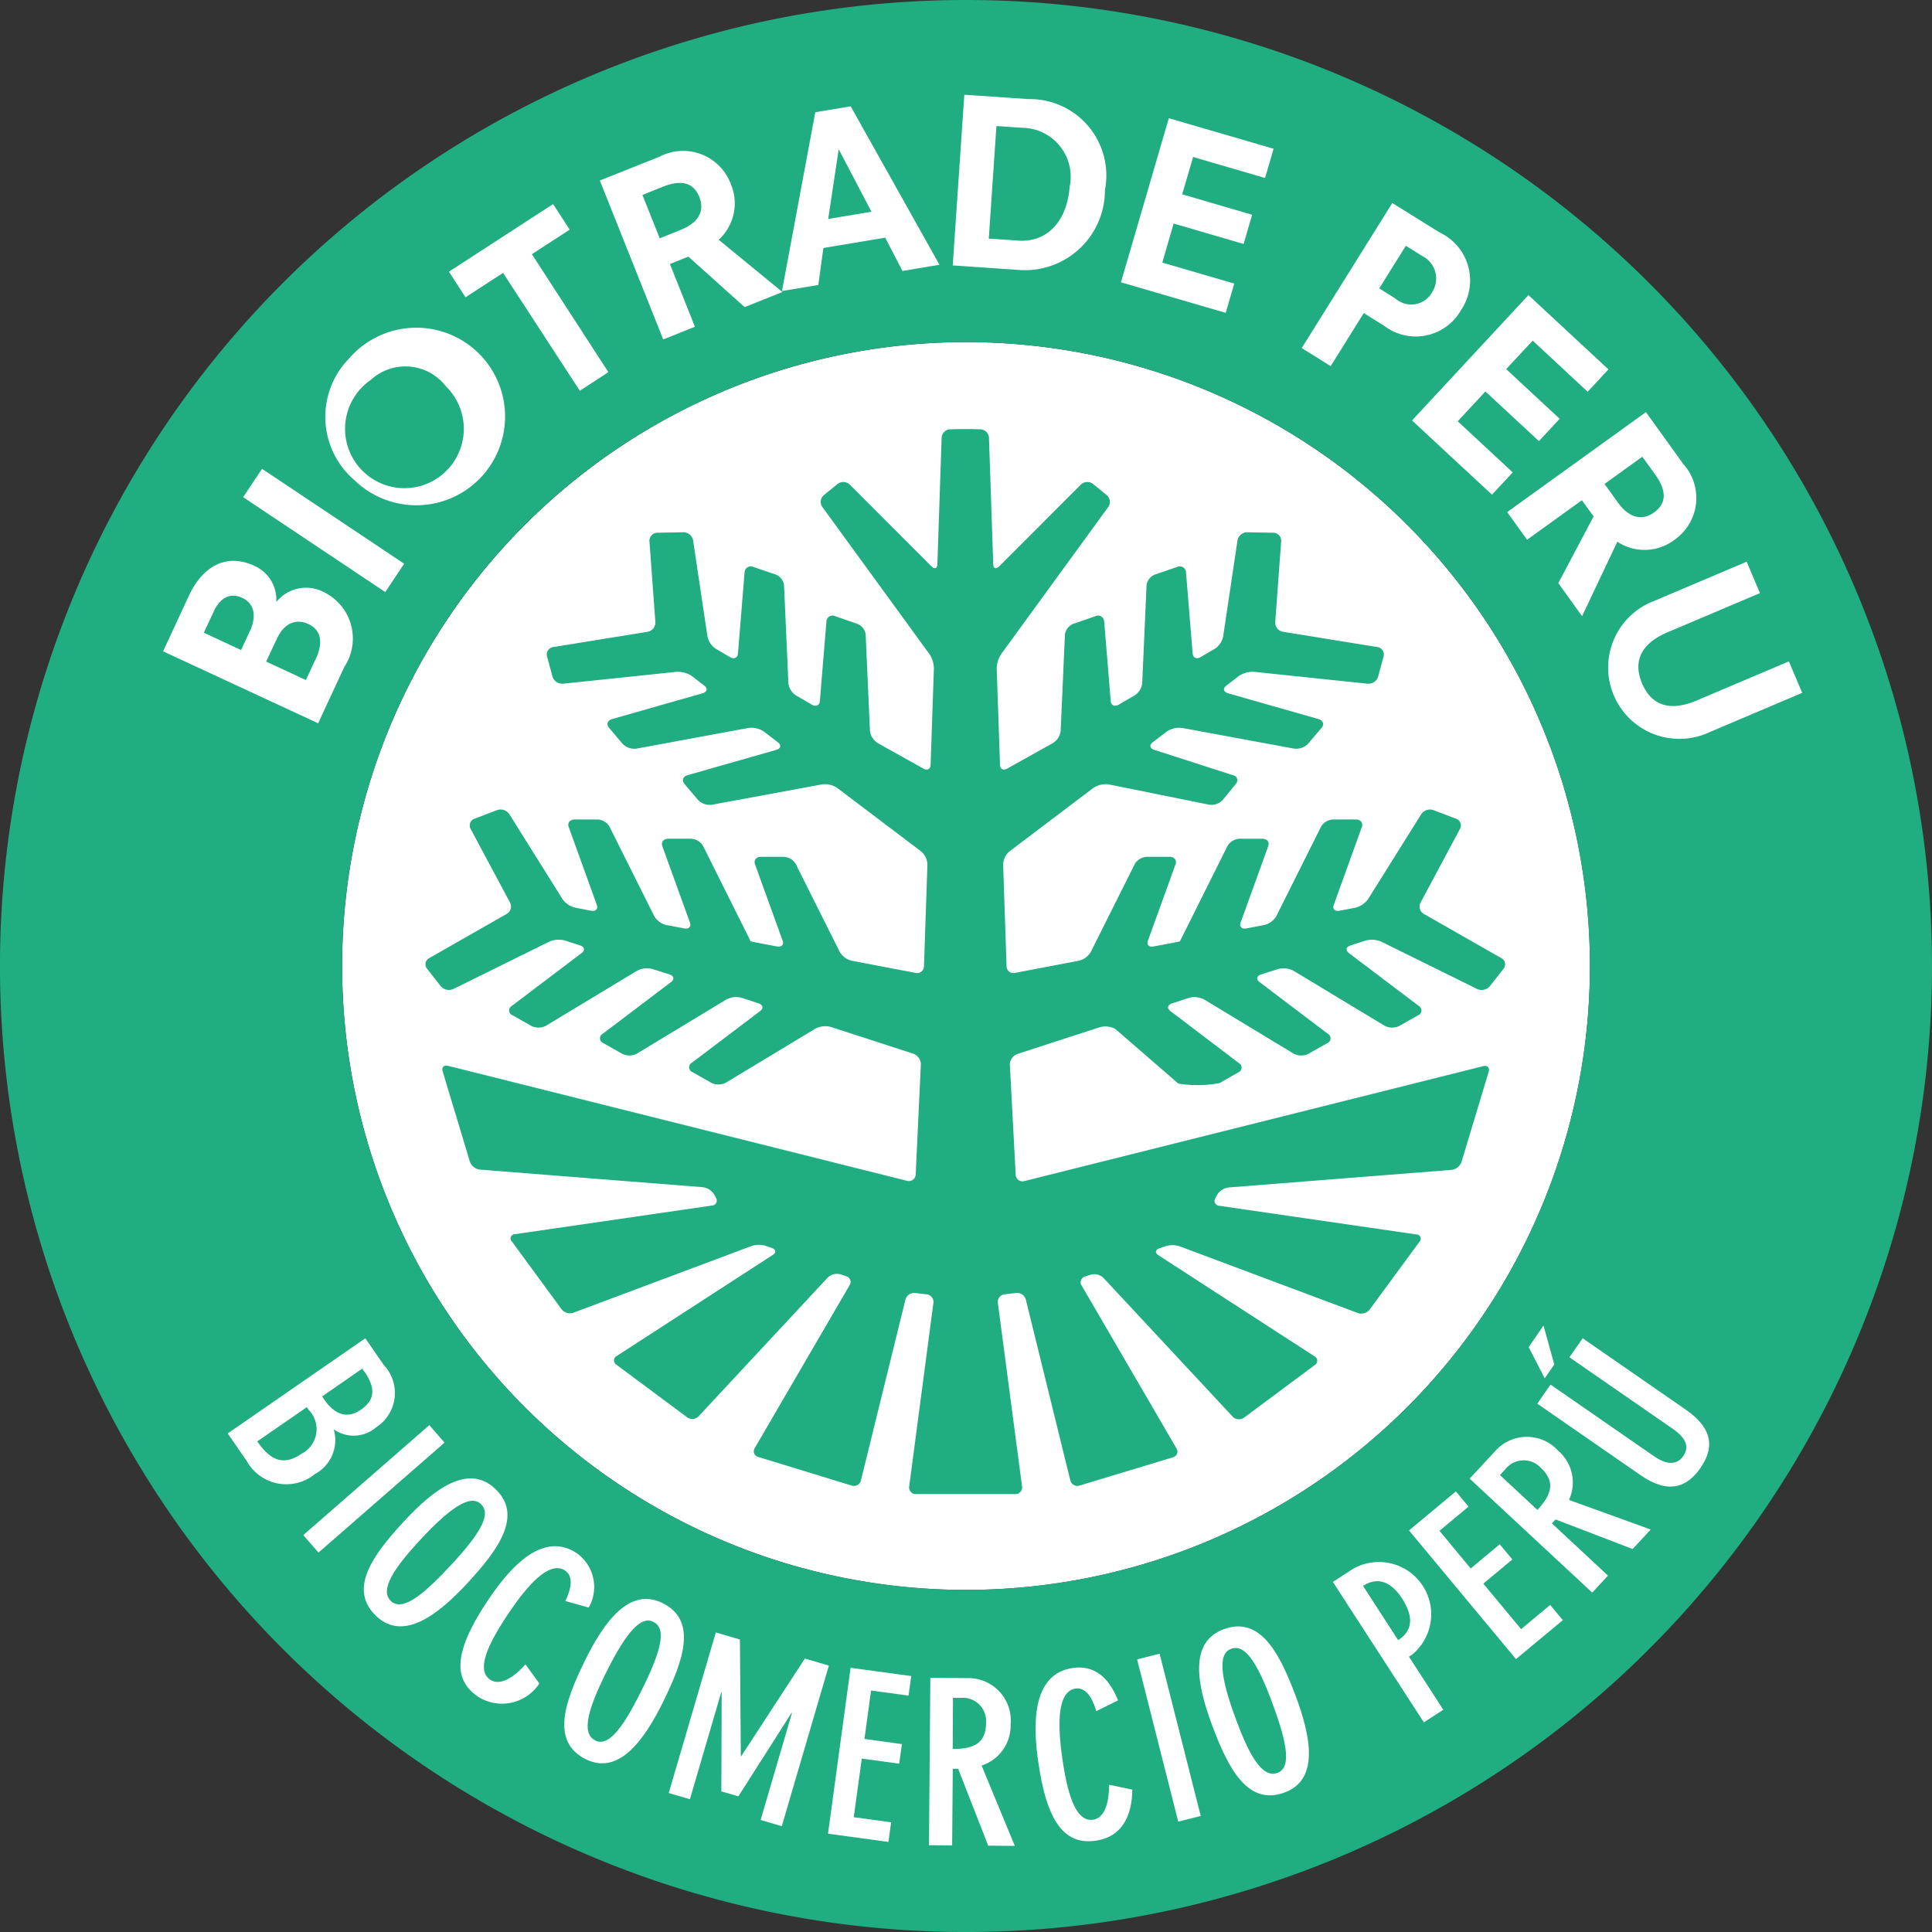 <svg id="Layer_1" xmlns="http://www.w3.org/2000/svg" width="71.817" height="71.817" viewBox="0 0 71.817 71.817">
  <rect x="0" y="0" width="71.817" height="71.817" fill="#333333" stroke="none"/>
  <path id="Trazado_16178" data-name="Trazado 16178" d="M98.507,121.674A23.192,23.192,0,1,1,121.7,98.482,23.193,23.193,0,0,1,98.507,121.674Z" transform="translate(-62.598 -62.573)" fill="#fff"/>
  <path id="Trazado_16179" data-name="Trazado 16179" d="M35.909,0A35.909,35.909,0,1,0,71.817,35.909,35.91,35.91,0,0,0,35.909,0Zm0,59.1A23.192,23.192,0,1,1,59.1,35.909,23.193,23.193,0,0,1,35.909,59.1Z" fill="#20ad81"/>
  <path id="Trazado_16180" data-name="Trazado 16180" d="M35.9,126.795l.949-2.044c.569-1.226,1.493-1.569,2.429-1.135a1.372,1.372,0,0,1,.828,1.326l.015.007a1.416,1.416,0,0,1,1.757-.348,1.918,1.918,0,0,1,.755,2.782l-.971,2.091L35.9,126.8Zm3.224-.745c.253-.544.177-1.025-.282-1.238-.475-.221-.845.035-1.057.495l-.372.8,1.385.644.324-.7Zm2.441,1.059c.338-.726.139-1.137-.269-1.326-.368-.172-.858-.12-1.167.547l-.4.85,1.478.687.351-.758Z" transform="translate(-29.836 -102.588)" fill="#fff"/>
  <path id="Trazado_16181" data-name="Trazado 16181" d="M53.52,104.234l.7-1.054,5.282,3.528-.7,1.054-5.282-3.527Z" transform="translate(-44.48 -85.753)" fill="#fff"/>
  <path id="Trazado_16182" data-name="Trazado 16182" d="M72.434,74.29a3.3,3.3,0,1,1,.208,4.518,3.1,3.1,0,0,1-.208-4.518Zm.812.789a2.207,2.207,0,1,0,2.79.235A1.9,1.9,0,0,0,73.247,75.079Z" transform="translate(-59.464 -60.957)" fill="#fff"/>
  <path id="Trazado_16183" data-name="Trazado 16183" d="M100.8,47.492,99.4,48.4l-.617-.951,3.873-2.513.616.951-1.405.912,2.844,4.385-1.062.691L100.8,47.5Z" transform="translate(-82.096 -37.35)" fill="#fff"/>
  <path id="Trazado_16184" data-name="Trazado 16184" d="M135.307,37.271l-.691.277.929,2.333-1.179.47-2.356-5.907,2.208-.88a1.893,1.893,0,0,1,2.65.983,1.839,1.839,0,0,1-.439,2.1l2.368,1.942-1.405.561-2.086-1.873Zm-.287-.995c.809-.323.841-.836.691-1.213-.169-.424-.524-.72-1.371-.382l-.747.3.644,1.611.785-.314Z" transform="translate(-109.713 -27.734)" fill="#fff"/>
  <path id="Trazado_16185" data-name="Trazado 16185" d="M175.931,28.283l-2.292.383-.189,1.375-1.35.225,1.238-6.646,1.316-.22,3.3,5.89-1.375.23-.642-1.236Zm-1.709-3.262-.017,0-.387,2.566,1.608-.269-1.206-2.3Z" transform="translate(-143.032 -19.448)" fill="#fff"/>
  <path id="Trazado_16186" data-name="Trazado 16186" d="M210.111,20.85l2.388.162a2.839,2.839,0,0,1,2.839,3.38,2.972,2.972,0,0,1-3.236,2.968l-2.422-.166Zm1.98,5.422c1.3.09,1.865-.991,1.932-1.98a1.821,1.821,0,0,0-1.748-2.213l-.971-.066-.284,4.185,1.071.071Z" transform="translate(-174.265 -17.328)" fill="#fff"/>
  <path id="Trazado_16187" data-name="Trazado 16187" d="M248.482,26.02l3.893,1.135-.318,1.086-2.675-.78-.405,1.387,2.6.76-.318,1.086-2.6-.76-.422,1.453,2.675.78-.318,1.088L246.7,32.119l1.78-6.1Z" transform="translate(-205.032 -21.625)" fill="#fff"/>
  <path id="Trazado_16188" data-name="Trazado 16188" d="M289.865,44.68l1.758,1.094a1.969,1.969,0,0,1,.8,2.881,1.933,1.933,0,0,1-2.851.595l-.767-.48-1.231,1.973-1.076-.671Zm.117,3.55a.886.886,0,0,0,1.368-.243.936.936,0,0,0-.372-1.338l-.61-.38-.988,1.584.6.377Z" transform="translate(-238.11 -37.133)" fill="#fff"/>
  <path id="Trazado_16189" data-name="Trazado 16189" d="M315.087,64.94l2.974,2.762-.772.831-2.044-1.9-.985,1.059,1.988,1.846-.77.831-1.99-1.846-1.029,1.108,2.044,1.9-.77.829L310.76,69.6l4.326-4.658Z" transform="translate(-258.272 -53.971)" fill="#fff"/>
  <path id="Trazado_16190" data-name="Trazado 16190" d="M334.913,94.56l-.436-.6-2.037,1.468L331.7,94.4l5.158-3.716,1.388,1.927a1.892,1.892,0,0,1-.311,2.807,1.838,1.838,0,0,1-2.14.083l-1.311,2.767-.883-1.228Zm.9-.52c.508.706,1.015.613,1.344.375.37-.267.571-.682.037-1.422l-.47-.652-1.405,1.013Z" transform="translate(-275.675 -75.364)" fill="#fff"/>
  <path id="Trazado_16191" data-name="Trazado 16191" d="M360.424,127.337l.495,1.167-3.425,1.453a2.65,2.65,0,1,1-2.067-4.875l3.427-1.453.495,1.167-3.434,1.456c-.975.412-1.3,1.066-.949,1.9s1.052,1.052,2.025.638l3.434-1.456Z" transform="translate(-293.927 -102.749)" fill="#fff"/>
  <path id="Trazado_16192" data-name="Trazado 16192" d="M55.236,294.542l.687.993a1.517,1.517,0,0,1-.289,2.316,1.277,1.277,0,0,1-1.574.071,1.428,1.428,0,0,1-.7,1.664,1.68,1.68,0,0,1-2.53-.48l-.711-1.029,5.114-3.537Zm-4.02,3.827c.51.736.991.915,1.654.459a1.026,1.026,0,0,0,.26-1.628l-.071-.1-1.841,1.272Zm2.412-1.667.076.111c.351.507.807.767,1.371.378.48-.331.576-.758.144-1.383l-.1-.14L53.63,296.7Z" transform="translate(-41.655 -244.792)" fill="#fff"/>
  <path id="Trazado_16193" data-name="Trazado 16193" d="M71.425,313.65l.566.65-4.685,4.087-.566-.65Z" transform="translate(-55.467 -260.674)" fill="#fff"/>
  <path id="Trazado_16194" data-name="Trazado 16194" d="M84.94,325.747c1.094,1.007.1,2.311-.985,3.493-1.162,1.263-2.415,2.179-3.4,1.273-1.1-1.013-.11-2.317.978-3.5,1.162-1.263,2.415-2.177,3.405-1.267Zm-3.856,4.194c.448.412,1.262-.285,2.338-1.456,1.275-1.388,1.3-1.885.991-2.165-.329-.3-.971-.042-2.3,1.407-.851.927-1.486,1.792-1.025,2.214Z" transform="translate(-66.551 -270.423)" fill="#fff"/>
  <path id="Trazado_16195" data-name="Trazado 16195" d="M105.232,342.34c.292-.608.238-.963-.007-1.13-.559-.382-1.355.488-2.04,1.493-.785,1.152-1.3,2.181-.752,2.557.383.262.915-.111,1.316-.566l.517.711a1.657,1.657,0,0,1-2.285.486c-.944-.643-.905-1.7.437-3.67.686-1.007,1.939-2.544,3.253-1.648a1.538,1.538,0,0,1,.429,2.01l-.866-.243Z" transform="translate(-84.217 -282.826)" fill="#fff"/>
  <path id="Trazado_16196" data-name="Trazado 16196" d="M127.828,352.049c1.336.652.758,2.182.056,3.625-.752,1.54-1.691,2.773-2.89,2.189-1.343-.655-.765-2.186-.062-3.628.752-1.54,1.691-2.773,2.9-2.184Zm-2.495,5.114c.547.267,1.127-.633,1.822-2.061.826-1.692.7-2.175.331-2.356-.4-.2-.942.235-1.8,2-.552,1.13-.912,2.138-.351,2.412Z" transform="translate(-103.209 -292.464)" fill="#fff"/>
  <path id="Trazado_16197" data-name="Trazado 16197" d="M149.8,359.542l.034,4.332.015.005,2.366-3.63.892.262-1.75,5.969-.787-.23,1.164-3.974-.017-.005-1.974,3.1-.633-.184.012-3.677-.017-.005-1.164,3.974-.787-.231,1.75-5.969.892.262Z" transform="translate(-122.296 -298.597)" fill="#fff"/>
  <path id="Trazado_16198" data-name="Trazado 16198" d="M185.348,367.354l-.1.73-1.392-.189-.247,1.8,1.392.191-.1.728-1.39-.189-.3,2.179,1.39.189-.1.73-2.246-.306.839-6.167,2.246.306Z" transform="translate(-151.476 -305.054)" fill="#fff"/>
  <path id="Trazado_16199" data-name="Trazado 16199" d="M204.449,369.25l1.4.012a1.574,1.574,0,0,1,1.593,1.721,1.558,1.558,0,0,1-1.078,1.53l1.235,2.986-.988-.008-1.118-2.858h-.2l-.024,2.848-.861-.007.051-6.222Zm.841,2.645c.845.007,1.236-.252,1.241-.98a.867.867,0,0,0-.931-.92h-.3Z" transform="translate(-169.876 -306.883)" fill="#fff"/>
  <path id="Trazado_16200" data-name="Trazado 16200" d="M230.155,368.581c-.191-.649-.47-.875-.763-.836-.671.091-.679,1.27-.515,2.478.189,1.383.495,2.493,1.157,2.4.461-.062.6-.7.6-1.3l.861.181c-.008.941-.358,1.757-1.371,1.9-1.13.155-1.814-.657-2.137-3.02-.165-1.206-.265-3.191,1.311-3.405.73-.1,1.3.284,1.667,1.206l-.807.4Z" transform="translate(-189.405 -304.979)" fill="#fff"/>
  <path id="Trazado_16201" data-name="Trazado 16201" d="M250.26,364.161l.836-.211,1.529,6.031-.836.211Z" transform="translate(-207.991 -302.478)" fill="#fff"/>
  <path id="Trazado_16202" data-name="Trazado 16202" d="M264.8,358.054c1.393-.527,2.111.949,2.679,2.452.606,1.606.858,3.138-.392,3.609-1.4.529-2.12-.946-2.687-2.449C263.792,360.06,263.541,358.528,264.8,358.054Zm2.012,5.334c.569-.214.312-1.258-.248-2.745-.665-1.765-1.1-2.007-1.488-1.861-.419.159-.476.848.22,2.692C265.738,362.653,266.226,363.609,266.811,363.388Z" transform="translate(-219.325 -297.487)" fill="#fff"/>
  <path id="Trazado_16203" data-name="Trazado 16203" d="M293.33,343.9l.731-.475a1.943,1.943,0,0,1,2.219,3.175l-.12.078,1.277,1.973-.723.468-3.383-5.222Zm2.429,2.164c.625-.405.51-.986.142-1.554-.39-.6-.887-.826-1.448-.463Z" transform="translate(-243.786 -285.095)" fill="#fff"/>
  <path id="Trazado_16204" data-name="Trazado 16204" d="M311.833,328.24l.47.564-1.079.9,1.16,1.4,1.079-.9.47.564-1.079.9,1.405,1.691,1.079-.9.47.566-1.741,1.447-3.976-4.783,1.741-1.448Z" transform="translate(-257.715 -272.8)" fill="#fff"/>
  <path id="Trazado_16205" data-name="Trazado 16205" d="M323.44,317.8l.949-1.022a1.573,1.573,0,0,1,2.344-.014,1.554,1.554,0,0,1,.4,1.828l3.037,1.1-.672.725-2.863-1.1-.138.147,2.086,1.941-.586.632Zm2.518,1.164c.576-.618.649-1.081.115-1.578a.867.867,0,0,0-1.307.066l-.2.216,1.393,1.294Z" transform="translate(-268.81 -262.836)" fill="#fff"/>
  <path id="Trazado_16206" data-name="Trazado 16206" d="M336.43,292.539l.552-.8.4,1.446-.355.515Zm5.854,2.336c1.049.726,1.013,1.461.532,2.157s-1.165,1-2.216.275l-3.849-2.665.492-.709,3.843,2.66c.319.221.79.432,1.093-.005s-.071-.789-.39-1.01l-3.843-2.66.491-.708,3.849,2.665Z" transform="translate(-279.606 -242.464)" fill="#fff"/>
  <path id="Trazado_16207" data-name="Trazado 16207" d="M111.818,134.017a.246.246,0,0,1-.25-.285l.9-6.822a.283.283,0,0,0-.248-.318l-.437-.051a.337.337,0,0,0-.355.247l-1.654,6.719a.268.268,0,0,1-.343.194l-3.473-1.064a.218.218,0,0,1-.13-.333l3.523-6.05a.223.223,0,0,0-.128-.338l-.213-.069a.491.491,0,0,0-.47.122l-4.8,5.155a.329.329,0,0,1-.426.039l-2.626-1.953a.187.187,0,0,1,.01-.328l5.8-3.756c.133-.086.12-.2-.029-.253l-.22-.079a.9.9,0,0,0-.539,0l-6.626,2.481a.4.4,0,0,1-.439-.13L96.8,124.629a.159.159,0,0,1,.115-.274l7.32-1.064a.187.187,0,0,0,.147-.294l-.061-.113a.6.6,0,0,0-.424-.275l-8.291-.654a.456.456,0,0,1-.37-.3l-1.01-3.351c-.046-.152.042-.245.2-.206l17.047,4.27a.256.256,0,0,0,.336-.218l.193-4.12a.433.433,0,0,0-.294-.388l-3.052-.99a.8.8,0,0,0-.573.062l-3.327,2.008a.6.6,0,0,1-.542.008l-.706-.4a.19.19,0,0,1-.027-.341l2.545-1.927c.135-.1.11-.231-.057-.287l-.628-.206a.786.786,0,0,0-.571.063l-3.324,2.012a.6.6,0,0,1-.542.008l-.708-.4a.19.19,0,0,1-.027-.341l2.545-1.927c.135-.1.11-.231-.057-.285l-.633-.2a.792.792,0,0,0-.573.064l-3.385,2.044a.6.6,0,0,1-.542.008l-.706-.4a.19.19,0,0,1-.027-.341l2.6-1.968c.135-.1.11-.231-.057-.285l-.559-.181a.9.9,0,0,0-.588.042l-3.562,1.758a.4.4,0,0,1-.468-.1l-.515-.657a.258.258,0,0,1,.088-.392l2.871-1.638a.318.318,0,0,0,.133-.417l-1.473-2.753a.266.266,0,0,1,.157-.375l.824-.314a.393.393,0,0,1,.456.139l1.988,3.175a.81.81,0,0,0,.475.312l.579.111c.174.034.272-.064.216-.215l-1.046-2.9c-.054-.152.046-.275.225-.277l.834,0a.552.552,0,0,1,.456.263l1.669,3.337a.708.708,0,0,0,.448.324l.66.125c.174.034.272-.064.216-.215l-1.027-2.841c-.054-.152.046-.275.223-.277l.834,0a.547.547,0,0,1,.454.263l1.637,3.28c.073.145.132.267.133.27s.144.032.318.066l.657.125c.174.034.272-.064.216-.214l-1.027-2.841c-.054-.152.046-.275.223-.275h.834a.547.547,0,0,1,.456.262l1.64,3.277a.708.708,0,0,0,.448.324l2.354.448a.256.256,0,0,0,.326-.23l.128-3.8a.669.669,0,0,0-.231-.481l-3.12-2.36a.826.826,0,0,0-.578-.132l-4.071.753a.605.605,0,0,1-.525-.174l-.508-.6c-.108-.128-.054-.275.122-.324l3.285-.937c.176-.051.206-.177.068-.284l-.522-.4a.833.833,0,0,0-.579-.132l-4.145.765a.61.61,0,0,1-.525-.174l-.508-.6c-.108-.128-.054-.275.122-.324l3.353-.956c.176-.051.206-.177.069-.284l-.459-.355a.942.942,0,0,0-.583-.159l-4.189.439a.384.384,0,0,1-.409-.247l-.211-.782a.278.278,0,0,1,.253-.334l3.471-.562a.351.351,0,0,0,.309-.343l-.223-3.042a.3.3,0,0,1,.314-.3l.929-.017a.371.371,0,0,1,.378.28l.539,3.609a.734.734,0,0,0,.321.449l.51.3c.154.09.289.032.3-.127l.248-3.037a.233.233,0,0,1,.336-.182l.806.275a.491.491,0,0,1,.324.4l.162,3.652a.63.63,0,0,0,.291.451l.578.336c.154.09.289.032.3-.127l.245-2.976a.23.23,0,0,1,.334-.181l.8.277a.5.5,0,0,1,.324.4l.159,3.587a.63.63,0,0,0,.291.451l1.684.941c.147.09.272.032.279-.128l.123-3.591a1,1,0,0,0-.167-.532l-3.983-5.472a.327.327,0,0,1,.062-.437l.505-.412a.349.349,0,0,1,.454.02l3.033,3.037c.118.118.22.086.225-.074l.159-4.716a.331.331,0,0,1,.333-.3l.223-.007c.177-.005.468-.005.647,0l.223.007a.332.332,0,0,1,.333.3l.159,4.716c.005.159.106.193.225.074l3.033-3.037a.347.347,0,0,1,.454-.02l.505.412a.327.327,0,0,1,.062.437l-3.983,5.472a1.014,1.014,0,0,0-.167.532l.123,3.591c.005.159.13.216.279.128l1.684-.941a.625.625,0,0,0,.291-.451l.159-3.587a.5.5,0,0,1,.324-.4l.8-.277a.23.23,0,0,1,.334.181l.245,2.976c.014.159.149.216.3.127l.578-.336a.625.625,0,0,0,.291-.451l.162-3.652a.492.492,0,0,1,.324-.4l.806-.275a.232.232,0,0,1,.336.182l.248,3.037c.014.159.149.216.3.127l.51-.3a.723.723,0,0,0,.321-.449l.539-3.609a.371.371,0,0,1,.378-.28l.929.017a.3.3,0,0,1,.314.3l-.223,3.042a.351.351,0,0,0,.309.343l3.471.562a.279.279,0,0,1,.253.334l-.211.782a.382.382,0,0,1-.409.247l-4.189-.439a.942.942,0,0,0-.583.159l-.459.355c-.137.106-.106.233.069.284l3.353.956c.176.051.23.2.122.324l-.508.6a.615.615,0,0,1-.525.174l-4.145-.765a.833.833,0,0,0-.579.132l-.522.4c-.139.106-.106.233.068.284l2.907.937a.193.193,0,0,1,.117.324l-.49.6a.582.582,0,0,1-.507.174l-3.726-.753a.835.835,0,0,0-.578.132l-3.12,2.36a.679.679,0,0,0-.231.481l.128,3.8a.256.256,0,0,0,.326.23l2.354-.448a.708.708,0,0,0,.448-.324l1.64-3.277a.55.55,0,0,1,.456-.263h.834c.177,0,.279.127.223.277l-1.027,2.841c-.054.152.042.248.216.214l.657-.125c.174-.034.318-.062.318-.066s.061-.125.133-.27l1.637-3.28a.549.549,0,0,1,.454-.263l.834,0c.177,0,.279.125.223.277l-1.027,2.841c-.054.152.042.248.216.215l.66-.125a.708.708,0,0,0,.448-.324l1.669-3.337a.55.55,0,0,1,.456-.263l.834,0c.177,0,.279.125.225.277l-1.045,2.9c-.054.152.042.248.216.215l.579-.111a.823.823,0,0,0,.475-.312l1.988-3.175a.392.392,0,0,1,.456-.139l.824.314a.264.264,0,0,1,.157.375l-1.473,2.753a.318.318,0,0,0,.133.417l2.871,1.638a.258.258,0,0,1,.088.392l-.515.657a.4.4,0,0,1-.468.1l-3.562-1.758a.911.911,0,0,0-.588-.042l-.559.181c-.167.054-.193.182-.057.285l2.6,1.968a.19.19,0,0,1-.027.341l-.706.4a.6.6,0,0,1-.542-.008l-3.385-2.044a.791.791,0,0,0-.573-.064l-.633.2c-.167.054-.193.182-.057.285l2.545,1.927a.19.19,0,0,1-.027.341l-.708.4a.6.6,0,0,1-.542-.008l-3.324-2.012a.786.786,0,0,0-.571-.062l-.628.206c-.167.054-.193.184-.057.287L123.829,118a.19.19,0,0,1-.027.341l-.706.4a4.475,4.475,0,0,1-1.522.017l-2.348-2.034a.782.782,0,0,0-.573-.062l-3.05.99a.43.43,0,0,0-.294.388l.218,4.12a.254.254,0,0,0,.336.218l17.047-4.27c.154-.037.242.056.2.206l-1.01,3.351a.45.45,0,0,1-.37.3l-8.293.654a.594.594,0,0,0-.424.275l-.061.113a.187.187,0,0,0,.147.294l7.32,1.064a.159.159,0,0,1,.115.274l-1.849,2.518a.4.4,0,0,1-.439.13l-6.626-2.481a.9.9,0,0,0-.539,0l-.22.079c-.149.054-.162.167-.029.253l5.8,3.756a.186.186,0,0,1,.01.328l-2.626,1.953a.329.329,0,0,1-.426-.039l-4.8-5.155a.5.5,0,0,0-.47-.122l-.213.069a.223.223,0,0,0-.128.338l3.523,6.05a.219.219,0,0,1-.13.333L117.9,133.7a.27.27,0,0,1-.343-.194l-1.654-6.719a.337.337,0,0,0-.355-.247l-.437.051a.283.283,0,0,0-.248.318l.9,6.822a.246.246,0,0,1-.25.285h-3.694Z" transform="translate(-77.771 -78.478)" fill="#20ad81"/>
</svg>
